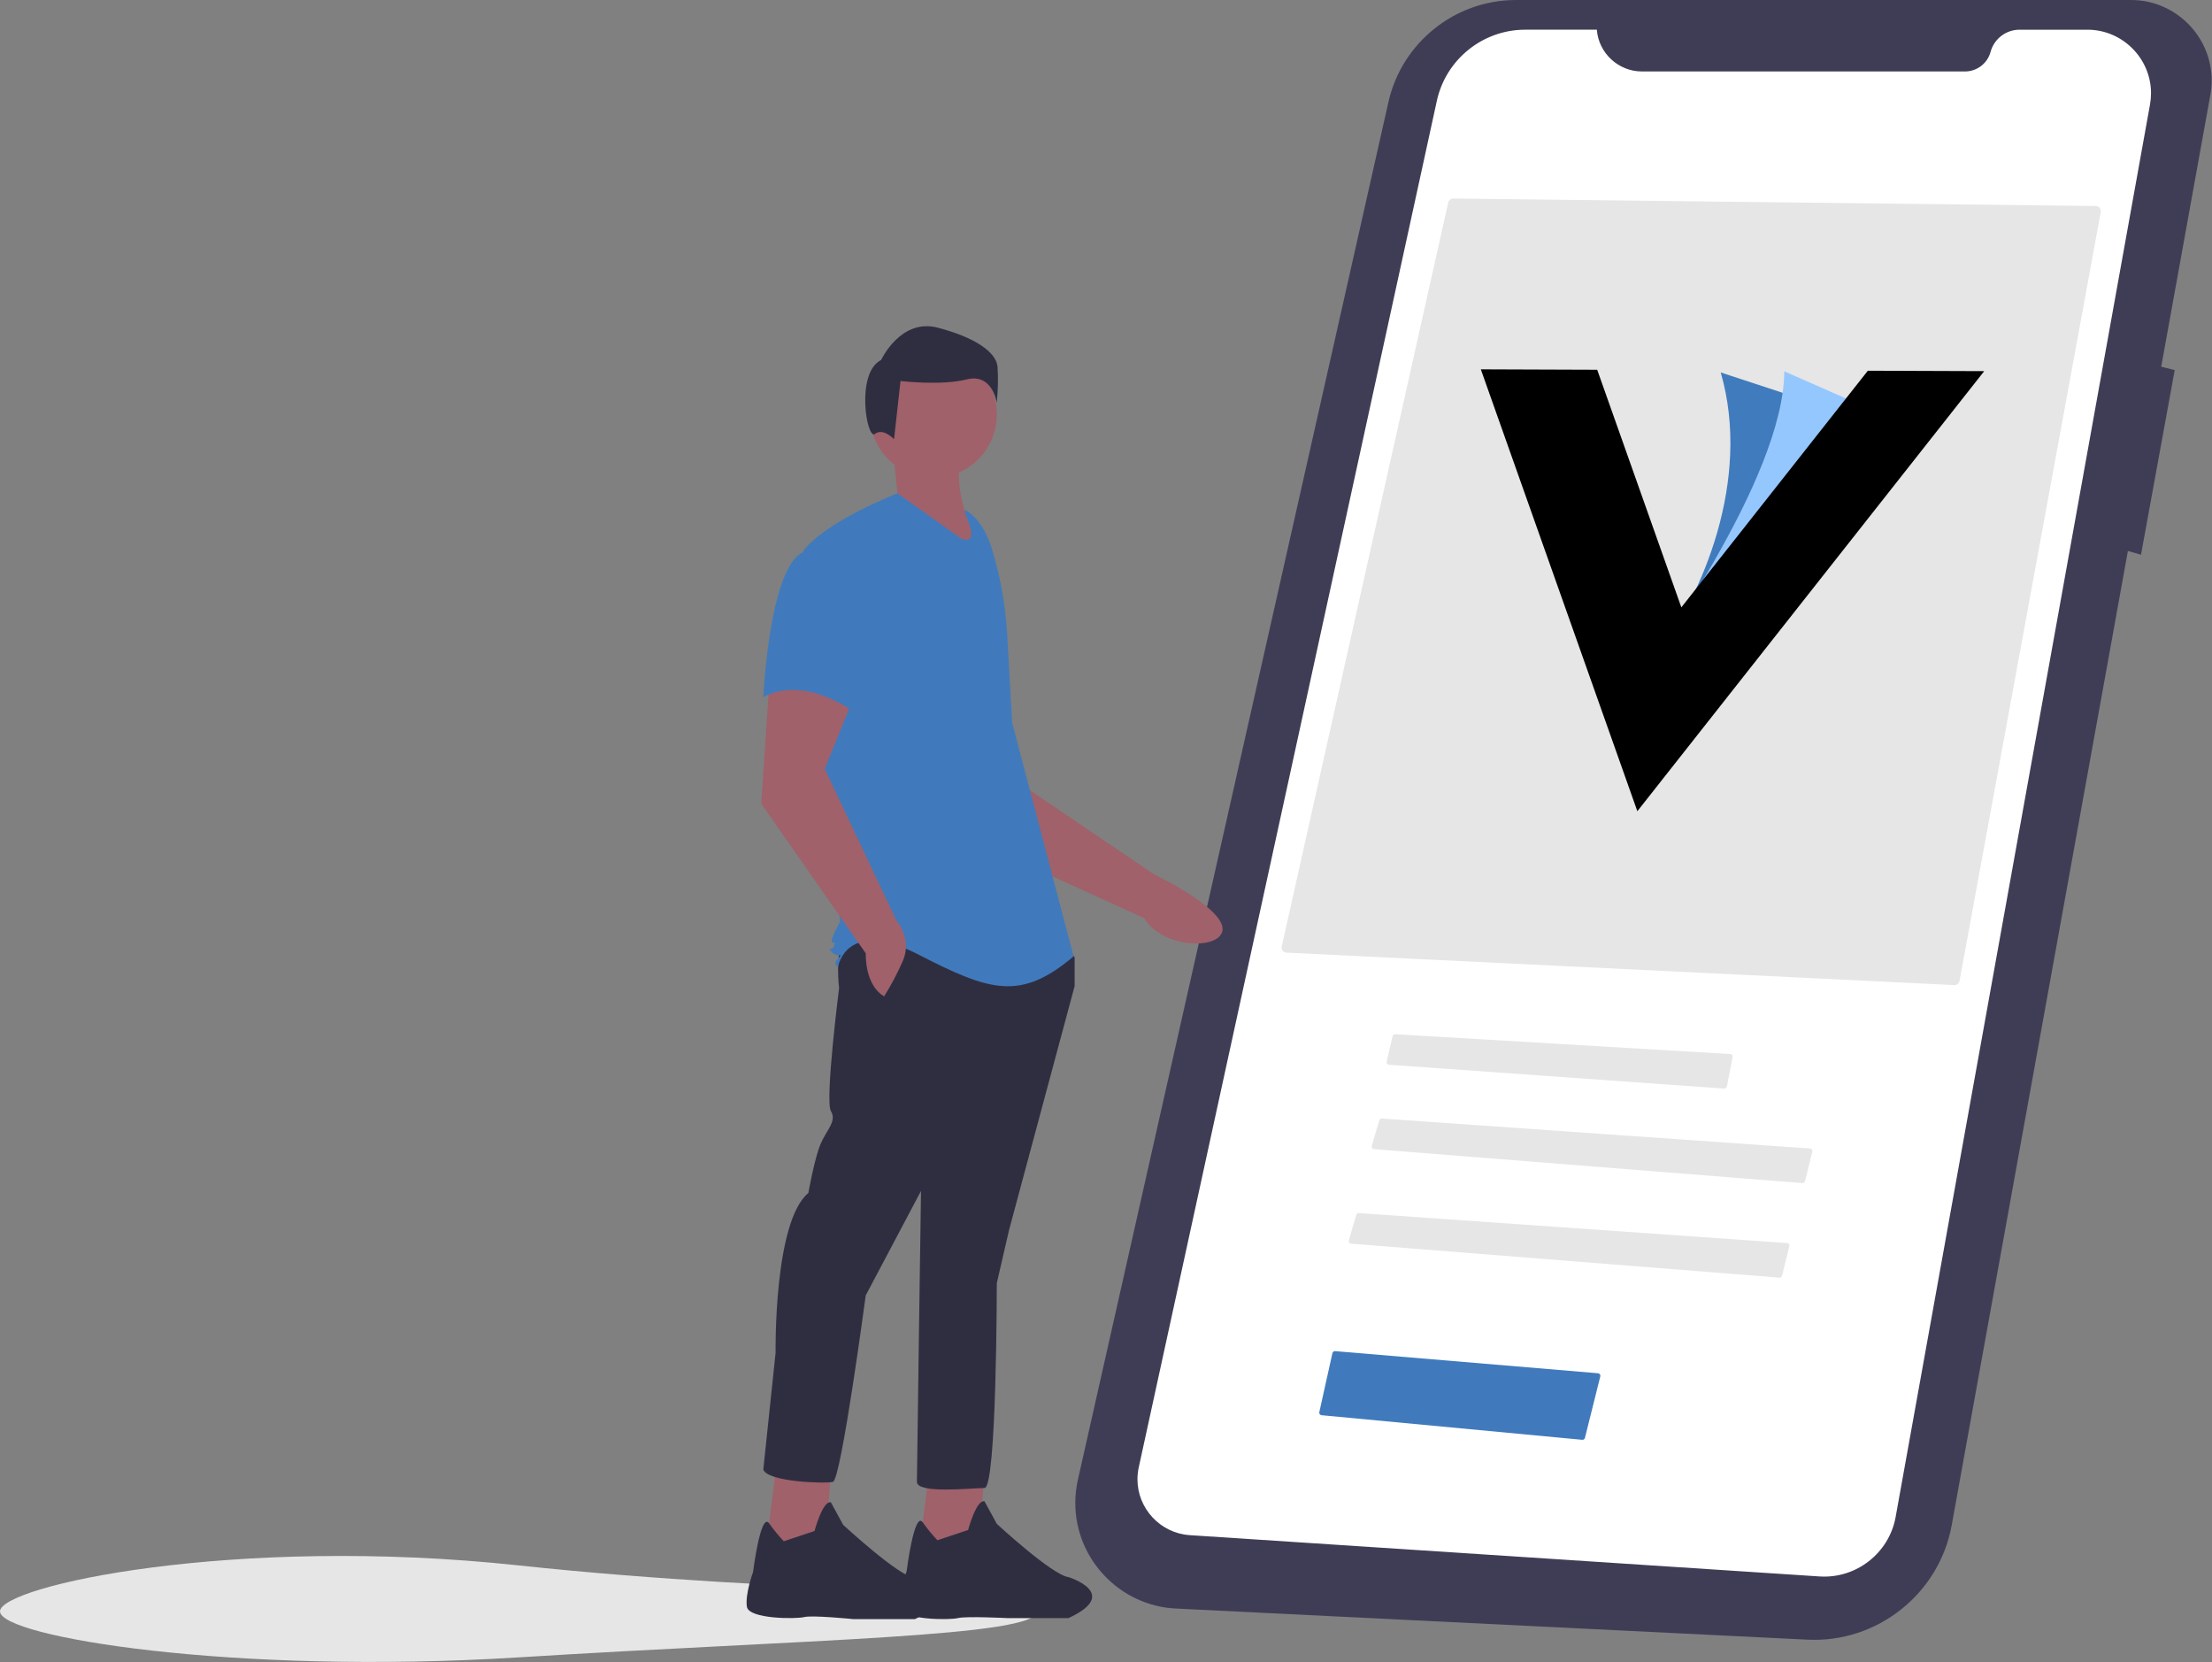 <?xml version="1.0" encoding="UTF-8" standalone="no"?><!DOCTYPE svg PUBLIC "-//W3C//DTD SVG 1.1//EN" "http://www.w3.org/Graphics/SVG/1.1/DTD/svg11.dtd"><svg width="100%" height="100%" viewBox="0 0 3608 2711" version="1.1" xmlns="http://www.w3.org/2000/svg" xmlns:xlink="http://www.w3.org/1999/xlink" xml:space="preserve" xmlns:serif="http://www.serif.com/" style="fill-rule:evenodd;clip-rule:evenodd;stroke-linejoin:round;stroke-miterlimit:2;"><rect x="0" y="0" width="3608" height="2711" fill="#808080" stroke="none"/><path d="M1691.67,2627.79c-0,41.422 -379.167,45.834 -845.834,75c-466.231,29.14 -845.833,-33.578 -845.833,-75c-0,-41.421 381.351,-124.766 845.833,-75c466.667,50 845.834,33.579 845.834,75Z" style="fill:#e6e6e6;fill-rule:nonzero;"/><path d="M3475.18,0.004l-1002.57,0c-99.293,0 -186.069,69.391 -207.907,166.253l-506.576,2246.95c-2.803,12.433 -4.217,25.138 -4.217,37.883c-0,91.299 72.586,167.55 163.774,172.043l1030.64,50.78c113.629,5.599 214.877,-74.831 235.127,-186.781l287.361,-1588.62l21.378,6.109l54.984,-301.103l-22.006,-5.501l80.212,-443.44c1.395,-7.708 2.096,-15.525 2.096,-23.357c-0,-71.985 -59.235,-131.22 -131.22,-131.22c-0.362,-0 -0.723,0.001 -1.085,0.004l-0,0Z" style="fill:#3f3d56;fill-rule:nonzero;"/><path d="M2604.6,48.443l-117.029,-0c-68.995,-0 -129.193,48.48 -143.901,115.889l-486.243,2228.62c-1.394,6.391 -2.098,12.913 -2.098,19.454c0,47.817 37.58,87.941 85.295,91.068l1027.31,67.329c59.709,3.914 113.446,-38.1 124.053,-96.989l414.915,-2303.49c1.091,-6.056 1.64,-12.197 1.64,-18.351c-0,-56.792 -46.733,-103.524 -103.524,-103.524l-111.021,-0c-22.023,-0 -41.453,14.89 -47.178,36.156c-5.054,18.773 -22.207,31.919 -41.65,31.919l-527.055,-0c-38.317,0 -70.574,-29.871 -73.513,-68.075l0,-0Z" style="fill:#fff;fill-rule:nonzero;"/><path d="M1504.95,1194.77l90.579,179.322l270.837,123.126c28.923,48.879 120.831,52.621 127.515,21.011c7.498,-35.46 -111.607,-92.536 -111.607,-92.536l-226.534,-153.223l-19.821,-131.905l-130.969,54.205Z" style="fill:#a0616a;fill-rule:nonzero;"/><path d="M1515.64,2398.16l-16.705,133.637l96.888,6.683l10.021,-140.321l-90.204,0Z" style="fill:#a0616a;fill-rule:nonzero;"/><path d="M1529,2511.76c-8.661,-9.159 -16.651,-18.93 -23.908,-29.238c-13.885,-19.215 -26.206,79.351 -26.206,79.351c0,0 -13.363,40.091 -10.022,60.137c3.34,20.046 80.182,20.046 93.545,16.705c13.364,-3.341 80.182,-0 80.182,-0l100.228,-0c86.864,-40.091 0,-66.819 0,-66.819c-26.727,-3.34 -116.932,-86.864 -116.932,-86.864l-20.046,-36.75c-13.363,-3.341 -26.727,46.773 -26.727,46.773l-50.114,16.705Z" style="fill:#2f2e41;fill-rule:nonzero;"/><path d="M1265.07,2399.83l-16.708,133.638l96.887,6.683l10.025,-140.321l-90.204,0Z" style="fill:#a0616a;fill-rule:nonzero;"/><path d="M1278.43,2513.43c-8.662,-9.159 -16.652,-18.93 -23.908,-29.238c-13.885,-19.214 -26.206,79.352 -26.206,79.352c0,-0 -13.364,36.75 -10.023,56.795c3.341,20.046 80.183,20.046 93.546,16.705c13.364,-3.341 80.182,3.341 80.182,3.341l100.228,0c86.864,-40.091 -0,-66.818 -0,-66.818c-26.727,-3.341 -116.932,-86.864 -116.932,-86.864l-20.046,-36.75c-13.364,-3.341 -26.727,46.773 -26.727,46.773l-50.114,16.704Z" style="fill:#2f2e41;fill-rule:nonzero;"/><path d="M1375.32,1537.88c-13.364,16.704 -6.682,73.5 -6.682,73.5c-0,-0 -23.387,183.752 -13.364,200.456c10.023,16.705 -6.682,30.069 -16.705,53.455c-10.022,23.386 -20.045,80.182 -20.045,80.182c-56.796,46.773 -53.455,260.592 -53.455,260.592l-20.046,190.433c6.682,20.045 100.228,23.386 113.592,20.045c13.364,-3.341 53.455,-304.024 53.455,-304.024l90.204,-170.387c0,-0 -6.681,454.365 -6.681,474.411c-0,20.046 90.205,10.023 110.25,10.023c20.046,0 20.046,-334.092 20.046,-334.092l20.045,-86.864l106.91,-397.57l-0,-46.774l-16.705,-23.386c0,-0 -347.455,-16.704 -360.819,-0Z" style="fill:#2f2e41;fill-rule:nonzero;"/><circle cx="1522.32" cy="675.918" r="103.569" style="fill:#a0616a;"/><path d="M1574.11,724.361c-20.994,46.748 -8.563,112.043 33.409,183.751l-170.387,-80.182l26.727,-23.387l-6.682,-66.818l116.933,-13.364Z" style="fill:#a0616a;fill-rule:nonzero;"/><path d="M1574.11,831.271c22.313,13.265 35.66,37.637 43.322,62.438c14.185,45.916 22.724,93.39 25.427,141.371l8.093,143.647l100.227,380.865c-86.863,73.5 -136.978,56.796 -253.91,-3.341c-116.932,-60.137 -130.296,20.046 -130.296,20.046c0,-0 -10.022,-3.341 0,-13.364c10.023,-10.023 0,-0 -10.022,-10.023c-10.023,-10.023 -0,0 3.341,-10.023c3.341,-10.023 -0,-3.341 -3.341,-6.682c-3.341,-3.341 13.363,-33.409 13.363,-33.409l-26.727,-250.569l-33.409,-354.138c40.091,-50.114 153.682,-93.546 153.682,-93.546l103.569,73.5c33.409,13.364 6.682,-40.091 6.682,-40.091l-0.001,-6.681Z" style="fill:#407abc;fill-rule:nonzero;"/><path d="M1255.05,1110.24l-13.363,200.456l170.387,243.887c-0,56.796 30.068,70.16 30.068,70.16c11.389,-18.177 21.438,-37.159 30.068,-56.796c16.705,-36.75 -10.022,-66.818 -10.022,-66.818l-116.933,-247.229l50.114,-123.614l-140.319,-20.046Z" style="fill:#a0616a;fill-rule:nonzero;"/><path d="M1311.84,899.759c-56.795,20.046 -66.818,237.206 -66.818,237.206c66.818,-36.75 147,23.386 147,23.386c0,0 16.705,-56.795 36.75,-130.296c12.29,-41.977 2.185,-87.451 -26.727,-120.273c-28.911,-32.822 -33.409,-30.068 -90.205,-10.023Z" style="fill:#407abc;fill-rule:nonzero;"/><path d="M1427.11,707.656c13.185,-10.548 31.172,8.625 31.172,8.625l10.548,-94.93c-0,0 65.923,7.911 108.115,-2.637c42.191,-10.548 48.783,38.236 48.783,38.236c2.175,-19.7 2.617,-39.554 1.319,-59.331c-2.637,-23.733 -36.917,-47.466 -97.567,-63.287c-60.65,-15.822 -92.294,52.739 -92.294,52.739c-42.191,21.095 -23.261,131.133 -10.076,120.585Z" style="fill:#2f2e41;fill-rule:nonzero;"/><path d="M3187.6,1606.44c4.139,0.155 7.811,-2.758 8.602,-6.824l230.354,-1253.82c0.092,-0.497 0.137,-1.001 0.137,-1.506c0,-4.534 -3.7,-8.279 -8.234,-8.333l-1048.02,-12.209l-0.096,-0c-3.882,0.014 -7.27,2.725 -8.134,6.51l-271.558,1213.12c-0.133,0.597 -0.201,1.207 -0.201,1.819c0,4.417 3.514,8.106 7.926,8.321l1089.23,52.917Z" style="fill:#e6e6e6;fill-rule:nonzero;"/><path d="M2275.54,1686.53c-1.929,0 -3.618,1.343 -4.052,3.223l-9.679,41.484c-0.072,0.31 -0.108,0.627 -0.108,0.945c-0,2.174 1.701,4.002 3.87,4.157l546.792,38.863c2.087,0.132 3.971,-1.311 4.386,-3.361l9.308,-47.994c0.051,-0.262 0.077,-0.529 0.077,-0.796c-0,-2.191 -1.73,-4.027 -3.918,-4.156l-546.424,-32.357c-0.083,-0.004 -0.168,-0.008 -0.252,-0.008Z" style="fill:#e6e6e6;fill-rule:nonzero;"/><path d="M2939.86,1929.33c2.026,0.156 3.887,-1.186 4.378,-3.157l11.849,-48.096c0.08,-0.325 0.121,-0.659 0.121,-0.994c-0,-2.179 -1.707,-4.009 -3.881,-4.162l-698.274,-48.836c-1.946,-0.154 -3.748,1.094 -4.287,2.971l-12.313,41.56c-0.114,0.386 -0.173,0.785 -0.173,1.187c0,2.159 1.681,3.978 3.833,4.148l698.747,55.379Z" style="fill:#e6e6e6;fill-rule:nonzero;"/><path d="M2902.36,2083.5c2.027,0.162 3.892,-1.183 4.378,-3.158l11.849,-48.095c0.08,-0.326 0.121,-0.66 0.121,-0.995c-0,-2.178 -1.707,-4.009 -3.881,-4.161l-698.274,-48.836c-1.946,-0.155 -3.749,1.094 -4.287,2.97l-12.313,41.561c-0.114,0.385 -0.173,0.785 -0.173,1.187c0,2.159 1.681,3.977 3.833,4.148l698.747,55.379Z" style="fill:#e6e6e6;fill-rule:nonzero;"/><path d="M2580.76,2347.98c2.047,0.213 3.957,-1.139 4.435,-3.142l25.053,-100.211c0.083,-0.331 0.125,-0.672 0.125,-1.013c-0,-2.155 -1.671,-3.973 -3.818,-4.155l-428.816,-36.068c-2.06,-0.141 -3.938,1.24 -4.417,3.248l-21.373,96.179c-0.065,0.296 -0.098,0.598 -0.098,0.901c-0,2.14 1.646,3.95 3.777,4.152l425.132,40.109Z" style="fill:#407abc;fill-rule:nonzero;"/><clipPath id="_clip1"><polygon id="logo-V" points="2415.36,602.289 3239.61,605.253 3083.64,1327.83 2259.39,1324.87 2415.36,602.289 "/></clipPath><g clip-path="url(#_clip1)"><g><g><path d="M2701.42,1068.3l264.988,-408.427l-159.751,-52.503c50.82,175.224 -30.703,365.972 -105.237,460.93Z" style="fill:#407bbd;"/></g><g><path d="M2651.99,1136.9l382.282,-476.842l-123.911,-54.562c-0.947,175.871 -218.193,472.709 -258.371,531.404Z" style="fill:#95c7ff;"/></g><g><path d="M2742.44,990.47l304.192,-385.914l189.825,0.683l-565.756,717.641l-0.008,0.037l-0.008,-0.018l-0.017,0.018l0.008,-0.037l-255.311,-720.594l189.827,0.683l137.248,387.501Z"/></g></g></g></svg>